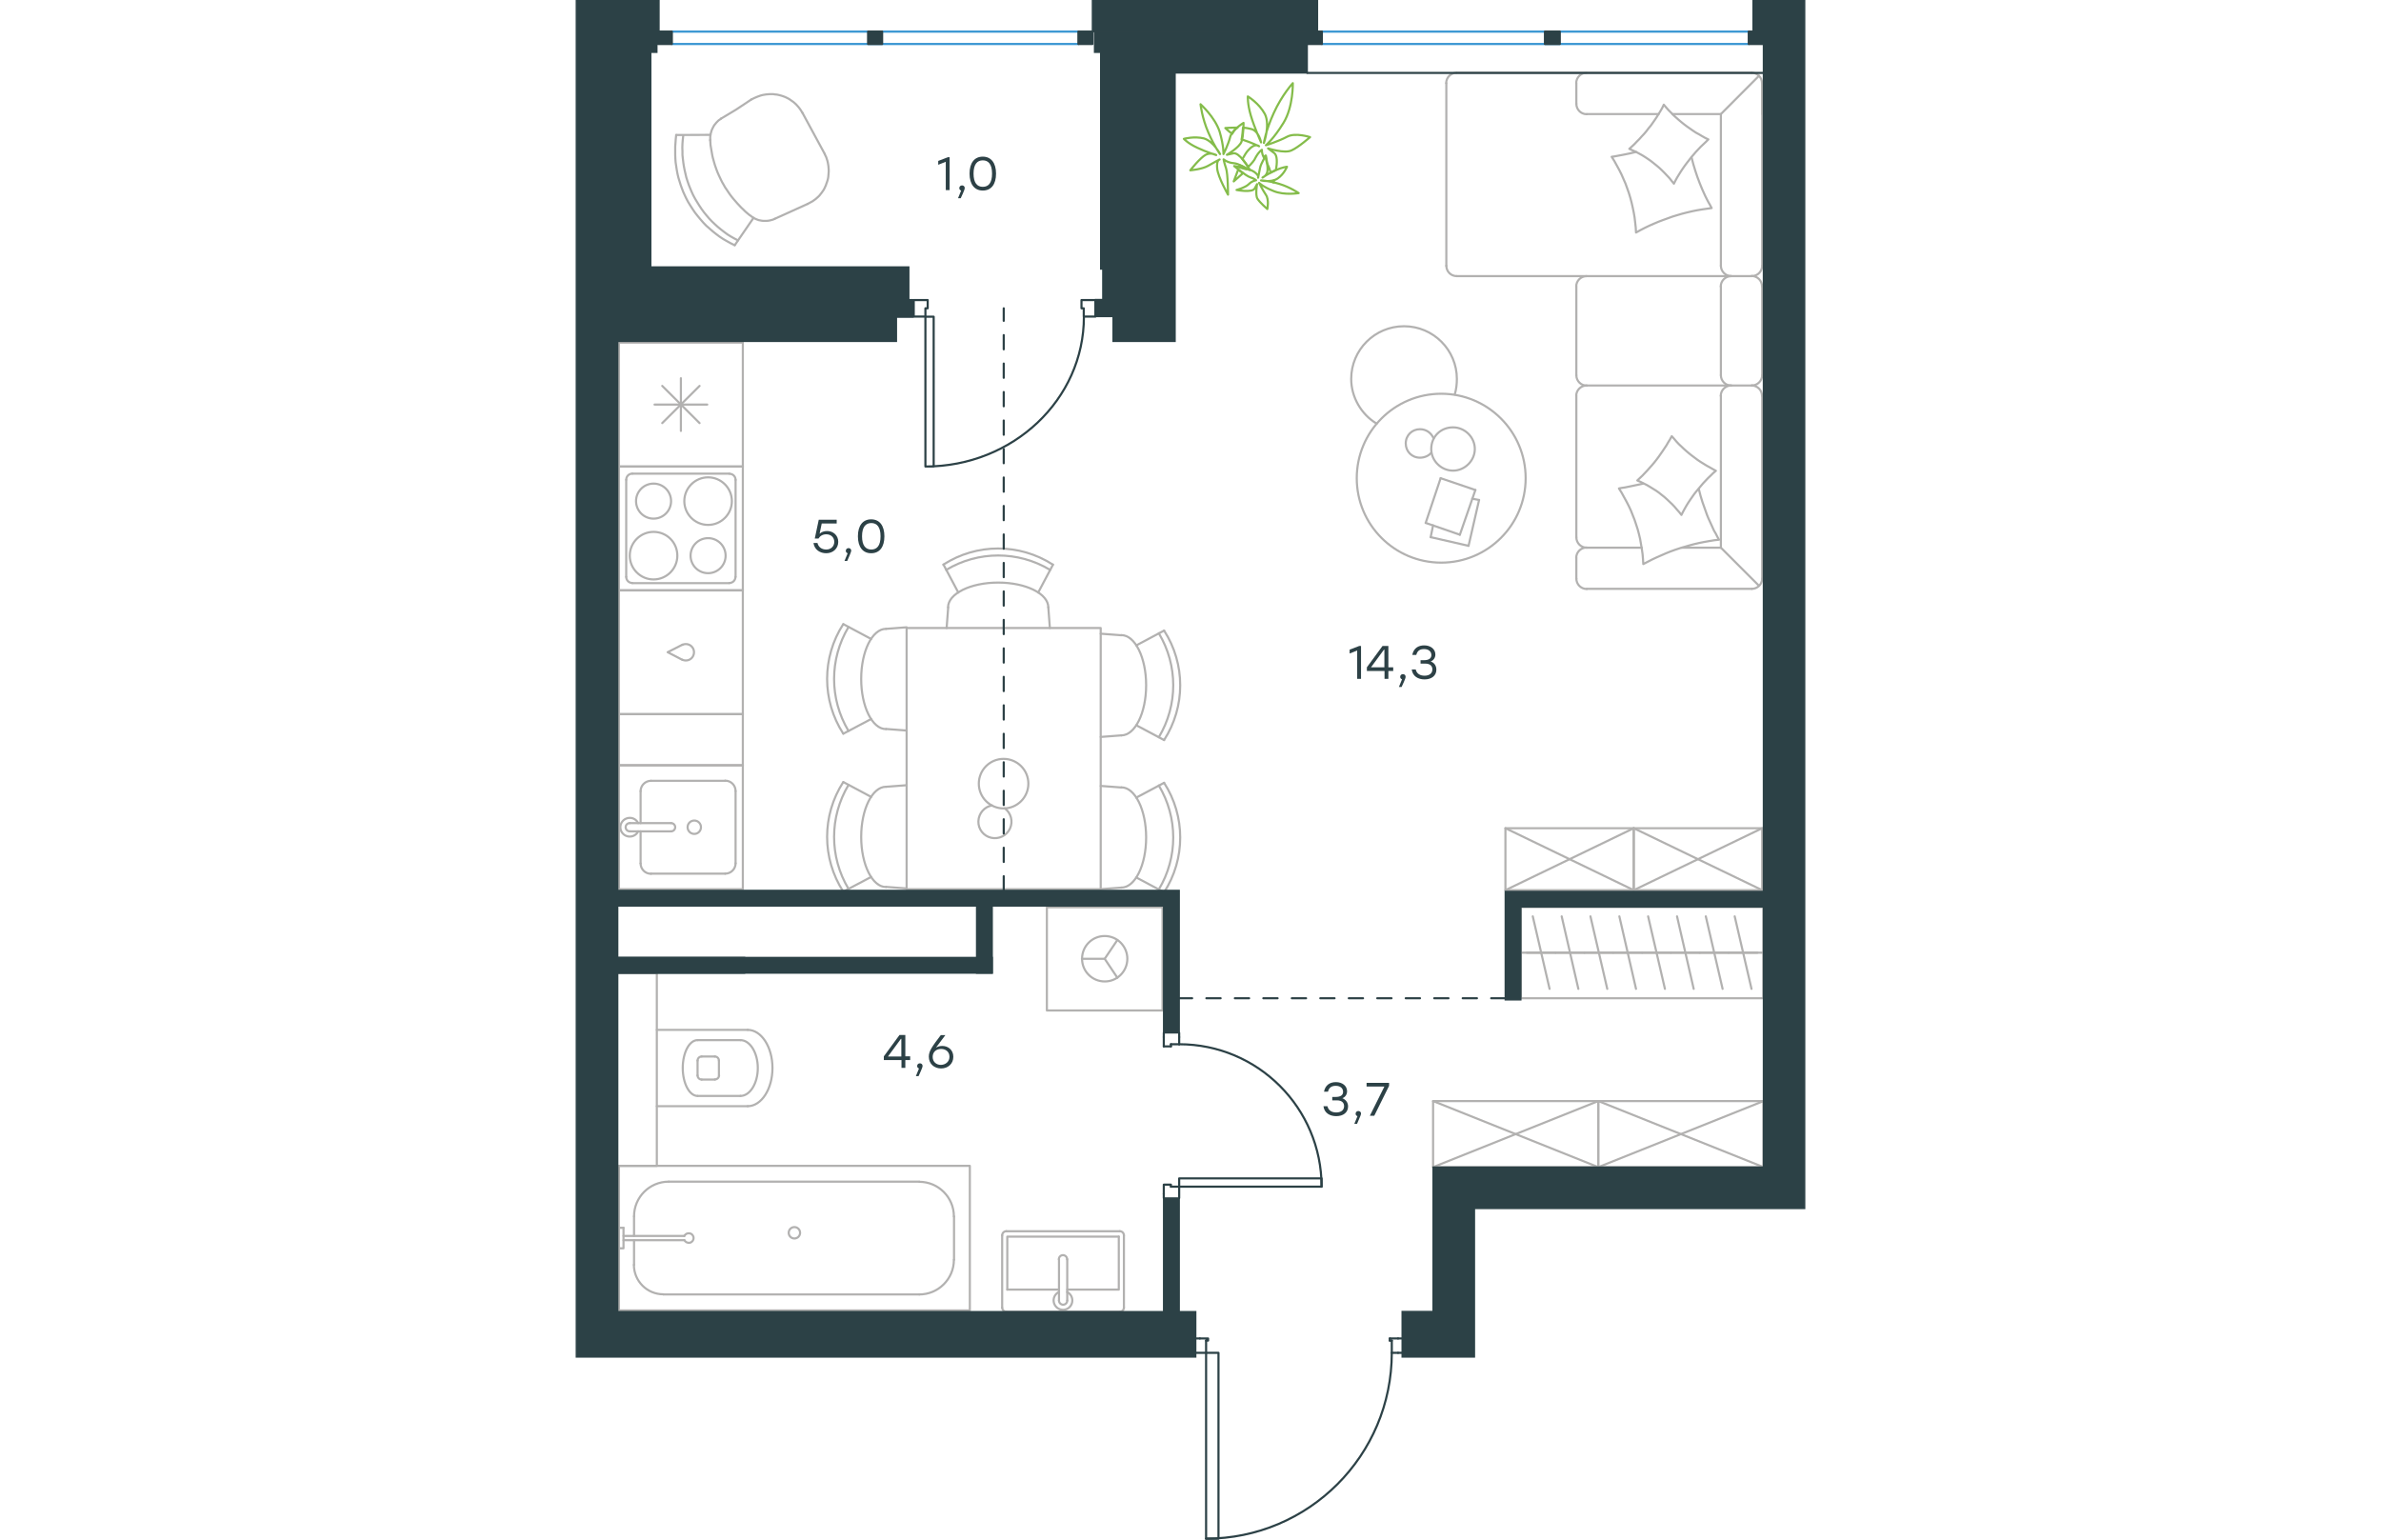 <?xml version="1.0" encoding="utf-8"?>
<!-- Generator: Adobe Illustrator 26.5.0, SVG Export Plug-In . SVG Version: 6.00 Build 0)  -->
<svg version="1.1" id="Слой_1" xmlns="http://www.w3.org/2000/svg" xmlns:xlink="http://www.w3.org/1999/xlink" x="0px" y="0px"
	 viewBox="0 0 863.5 1081.2" style="enable-background:new 0 0 863.5 1081.2;" xml:space="preserve" width="883" height="571">
<style type="text/css">
	.st0{fill:none;stroke:#B2B1B0;stroke-width:1.5;stroke-linecap:round;stroke-linejoin:round;stroke-miterlimit:10;}
	.st1{fill:none;stroke:#B2B1B0;stroke-width:1.5;stroke-linecap:round;stroke-linejoin:round;stroke-miterlimit:22.926;}
	.st2{fill:none;stroke:#2C4146;stroke-width:1.5;stroke-linecap:round;stroke-linejoin:round;stroke-miterlimit:10;}
	.st3{fill:none;stroke:#2C4146;stroke-width:1.5;stroke-linecap:round;stroke-linejoin:round;stroke-miterlimit:22.926;}
	.st4{fill:none;stroke:#3996D2;stroke-width:1.5;stroke-linecap:round;stroke-linejoin:round;stroke-miterlimit:22.926;}
	.st5{fill:#2C4146;}
	.st6{fill:#2C4146;stroke:#2C4146;stroke-miterlimit:10;}
	
		.st7{fill:none;stroke:#2D4146;stroke-width:1.5;stroke-linecap:round;stroke-linejoin:round;stroke-miterlimit:22.926;stroke-dasharray:10,10,0,0;}
	.st8{fill:none;stroke:#84BC4A;stroke-width:1.5;stroke-linecap:round;stroke-linejoin:round;stroke-miterlimit:22.926;}
	.st9{fill:#2D4146;}
</style>
<g>
	<line class="st0" x1="45.6" y1="555.6" x2="45.6" y2="578"/>
	<path class="st0" d="M83.3,576.2c-2.6,0-4.7,2.1-4.7,4.7c0,2.6,2.1,4.7,4.7,4.7c2.6,0,4.7-2.1,4.7-4.7
		C88,578.3,85.9,576.2,83.3,576.2z"/>
	<path class="st0" d="M67,583.8c1.6,0,2.9-1.3,2.9-2.9c0-1.6-1.3-2.9-2.9-2.9"/>
	<line class="st0" x1="38" y1="578" x2="67" y2="578"/>
	<path class="st0" d="M38,578c-1.6,0-2.9,1.3-2.9,2.9c0,1.6,1.3,2.9,2.9,2.9"/>
	<line class="st0" x1="38" y1="583.8" x2="67" y2="583.8"/>
	<path class="st0" d="M43.9,578c-1.4-2.8-4.4-4.2-7.4-3.5c-3,0.7-5.1,3.4-5.1,6.4c0,3.1,2.1,5.7,5.1,6.4c3,0.7,6.1-0.8,7.4-3.5"/>
	<path class="st0" d="M52.9,548.3c-4,0-7.3,3.3-7.3,7.3"/>
	<path class="st0" d="M45.6,606.3c0,4,3.2,7.3,7.3,7.3"/>
	<path class="st0" d="M112.3,555.5c0-4-3.2-7.3-7.3-7.3"/>
	<path class="st0" d="M105,613.5c4,0,7.3-3.2,7.3-7.3"/>
	<line class="st0" x1="52.9" y1="548.3" x2="105" y2="548.3"/>
	<line class="st0" x1="112.3" y1="555.6" x2="112.3" y2="606.3"/>
	<line class="st0" x1="105" y1="613.5" x2="52.9" y2="613.5"/>
	<line class="st0" x1="45.6" y1="606.3" x2="45.6" y2="583.8"/>
	<rect x="30.4" y="537.4" class="st0" width="87" height="87"/>
	<polyline class="st0" points="139.7,153.7 138.6,154.2 137.5,154.5 136.4,154.8 135.2,155 134.1,155.1 133,155.1 131.9,155.1 
		130.8,155 129.7,154.8 128.6,154.6 127.5,154.2 126.5,153.8 125.5,153.3 124.5,152.7 123.6,152.1 122.7,151.4 	"/>
	<polyline class="st0" points="94.5,98.7 94.5,97.5 94.5,96.3 94.6,95.2 94.8,94 95.1,92.9 95.4,91.8 95.8,90.8 96.3,89.8 
		96.8,88.8 97.4,87.8 98.1,87 98.8,86.1 99.5,85.4 100.3,84.6 101.3,83.9 102.1,83.3 	"/>
	<polyline class="st0" points="123.3,69.9 125.5,68.8 126.7,68.3 127.9,67.8 129,67.4 130.2,67 131.4,66.7 132.6,66.5 133.8,66.3 
		135.1,66.2 136.3,66.1 137.5,66.1 138.7,66.1 139.9,66.3 141.1,66.4 142.2,66.6 143.4,66.9 144.5,67.2 145.7,67.6 146.8,68 
		147.9,68.5 148.9,69 150,69.6 151,70.3 152,71 153,71.7 153.9,72.5 154.8,73.3 155.6,74.2 156.4,75.1 157.2,76.1 157.9,77.1 
		158.6,78.2 159.3,79.3 	"/>
	<polyline class="st0" points="111.7,172.2 109,170.9 106.3,169.4 103.7,167.9 101.1,166.2 98.7,164.4 96.3,162.5 94,160.5 
		91.7,158.5 89.6,156.3 87.6,154 85.7,151.7 83.8,149.3 82.1,146.8 80.5,144.3 78.9,141.7 77.5,139 76.7,137.3 75.6,134.9 
		74.6,132.3 73.7,129.8 72.9,127.2 72.1,124.6 71.5,122 71,119.3 70.6,116.7 70.2,114 70,111.2 69.9,108.5 69.9,105.8 69.9,103 
		70.1,100.3 70.3,97.5 70.6,94.8 	"/>
	<polyline class="st0" points="122.2,151.1 120.6,149.8 119.1,148.5 117.7,147.1 116.2,145.7 114.8,144.2 113.4,142.7 112.1,141.2 
		110.8,139.7 109.5,138.1 108.3,136.5 107.2,134.9 106,133.1 104.9,131.5 103.9,129.7 102.9,128 102,126.2 101.2,124.5 100.4,122.8 
		99.7,121.2 99,119.4 98.4,117.7 97.8,116 97.3,114.3 96.8,112.5 96.3,110.7 95.9,108.9 95.6,107.1 95.3,105.4 95,103.6 94.7,101.8 
		94.6,100 94.5,98.2 	"/>
	<polyline class="st0" points="114,168.8 111.5,167.5 109,166.1 106.6,164.6 104.3,162.9 102.1,161.2 99.9,159.4 97.8,157.5 
		95.8,155.6 93.8,153.5 92,151.4 90.2,149.2 88.5,146.9 86.9,144.5 85.4,142.1 83.9,139.6 82.5,137 81.4,134.6 80.4,132.2 
		79.4,129.7 78.5,127.1 77.7,124.6 77.1,122 76.5,119.4 76,116.8 75.6,114.2 75.3,111.6 75,108.9 75,106.3 74.9,103.6 75,100.9 
		75.2,98.3 75.5,95.6 	"/>
	<polyline class="st0" points="174.9,108.1 175.4,109.3 176,110.5 176.4,111.8 176.8,113 177.1,114.3 177.3,115.5 177.5,116.7 
		177.6,118 177.7,119.2 177.7,120.5 177.6,121.8 177.5,123 177.4,124.2 177.2,125.4 176.9,126.6 176.5,127.8 176.1,128.9 
		175.7,130.1 175.2,131.2 174.7,132.3 174.1,133.4 173.4,134.4 172.7,135.4 171.9,136.4 171.2,137.3 170.3,138.2 169.4,139 
		168.5,139.8 167.5,140.5 166.4,141.3 165.3,141.9 164.2,142.5 162.9,143.2 	"/>
	<line class="st0" x1="70.6" y1="94.8" x2="94.7" y2="94.7"/>
	<line class="st0" x1="111.7" y1="172.2" x2="124.9" y2="153"/>
	<line class="st0" x1="162.9" y1="143.2" x2="139.7" y2="153.7"/>
	<polyline class="st0" points="123.3,69.9 112.6,77 102.1,83.3 	"/>
	<line class="st0" x1="174.9" y1="108.1" x2="159.3" y2="79.3"/>
	<line class="st0" x1="60.8" y1="297.1" x2="87" y2="271"/>
	<line class="st0" x1="87" y1="297.1" x2="60.8" y2="271"/>
	<line class="st0" x1="55.4" y1="284.1" x2="92.4" y2="284.1"/>
	<line class="st0" x1="73.9" y1="302.6" x2="73.9" y2="265.6"/>
	<rect x="30.4" y="240.6" class="st0" width="87" height="87"/>
	<path class="st0" d="M75,463.3c2.4,1.1,5.3,0.4,6.9-1.7c1.6-2.1,1.6-5.1,0-7.1c-1.6-2.1-4.5-2.8-6.9-1.7"/>
	<polyline class="st0" points="75,463.4 64.6,458 75,452.7 	"/>
	<rect x="30.4" y="414.5" class="st0" width="87" height="87"/>
	<path class="st0" d="M54.7,373.5c-9.2,0-16.7,7.5-16.7,16.7c0,9.2,7.5,16.7,16.7,16.7c9.2,0,16.7-7.5,16.7-16.7
		C71.4,380.9,64,373.5,54.7,373.5z"/>
	<path class="st0" d="M54.7,339.6c-6.8,0-12.3,5.5-12.3,12.3c0,6.8,5.5,12.3,12.3,12.3c6.8,0,12.3-5.5,12.3-12.3
		C67,345.1,61.5,339.6,54.7,339.6z"/>
	<path class="st0" d="M93,335.2c-9.2,0-16.7,7.5-16.7,16.7c0,9.2,7.5,16.7,16.7,16.7c9.2,0,16.7-7.5,16.7-16.7
		C109.7,342.7,102.2,335.2,93,335.2z"/>
	<path class="st0" d="M93,377.9c-6.8,0-12.3,5.5-12.3,12.3c0,6.8,5.5,12.3,12.3,12.3c6.8,0,12.3-5.5,12.3-12.3
		C105.3,383.4,99.8,377.9,93,377.9z"/>
	<path class="st0" d="M39.8,332.6c-2.4,0-4.3,1.9-4.3,4.3"/>
	<path class="st0" d="M35.5,405.1c0,2.4,1.9,4.3,4.3,4.3"/>
	<path class="st0" d="M112.3,337c0-2.4-1.9-4.3-4.3-4.3"/>
	<path class="st0" d="M107.9,409.4c2.4,0,4.3-1.9,4.3-4.3"/>
	<line class="st0" x1="35.5" y1="337" x2="35.5" y2="405.1"/>
	<line class="st0" x1="107.9" y1="332.6" x2="39.8" y2="332.6"/>
	<line class="st0" x1="112.3" y1="405.1" x2="112.3" y2="337"/>
	<line class="st0" x1="39.8" y1="409.5" x2="107.9" y2="409.5"/>
	<rect x="30.4" y="327.6" class="st0" width="87" height="87"/>
	<rect x="30.4" y="501.5" class="st0" width="87" height="35.9"/>
	<line class="st0" x1="804.2" y1="80.1" x2="770.2" y2="80.1"/>
	<line class="st0" x1="748.6" y1="384.6" x2="710" y2="384.6"/>
	<polygon class="st0" points="739.9,104.5 742.2,105.6 744.5,106.6 746.7,107.8 748.9,109 751,110.3 753.1,111.7 755.1,113.1 
		757.1,114.7 759.1,116.3 761,117.9 762.8,119.6 764.6,121.4 766.3,123.2 768,125 769.6,127 771.2,129 772.3,126.8 773.5,124.6 
		774.8,122.5 776.1,120.4 777.5,118.3 778.9,116.3 780.4,114.3 781.9,112.4 783.4,110.4 785,108.6 786.6,106.7 788.3,104.9 
		790,103.1 791.8,101.4 793.6,99.7 795.4,97.9 793.1,96.8 791,95.6 788.8,94.3 786.6,93.1 784.5,91.7 782.5,90.3 780.5,88.9 
		778.5,87.4 776.5,85.8 774.6,84.2 772.7,82.5 770.9,80.9 769.2,79.1 767.4,77.3 765.7,75.4 764.1,73.5 763,75.8 761.8,77.9 
		760.5,80 759.2,82.1 757.8,84.2 756.4,86.2 755,88.2 753.4,90.1 751.9,92.1 750.3,94 748.6,95.8 747,97.6 745.2,99.4 743.5,101.2 
		741.7,102.9 	"/>
	<polyline class="st0" points="744.6,106.7 740.4,107.7 736,108.6 731.7,109.4 729.6,109.8 727.5,110.1 729.4,113.1 731.1,116.2 
		732.8,119.3 734.4,122.5 735.8,125.7 737.2,128.9 738.4,132.2 739.6,135.6 740.6,138.9 741.5,142.3 742.3,145.8 743,149.2 
		743.6,152.7 744,156.2 744.4,159.7 744.6,163.3 747.7,161.6 750.8,160 753.9,158.5 757.1,157.1 760.4,155.7 763.6,154.5 
		766.9,153.3 770.2,152.1 773.5,151.1 776.9,150.1 780.4,149.2 783.8,148.4 787.2,147.7 790.7,147.1 794.2,146.6 797.7,146.1 
		796.6,144 795.4,141.9 794.3,139.8 793.2,137.6 792.2,135.4 791.2,133.2 790.3,131 789.4,128.8 787.7,124.3 786.2,119.8 
		784.8,115.2 783.6,110.5 	"/>
	<polyline class="st0" points="749.7,339.6 745.5,340.5 741.2,341.4 736.8,342.3 734.7,342.6 732.6,343 734.5,346 736.2,349.1 
		737.9,352.2 739.5,355.3 741,358.5 742.3,361.8 743.6,365.1 744.7,368.4 745.8,371.8 746.7,375.2 747.5,378.6 748.1,382.1 
		748.7,385.6 749.2,389.1 749.5,392.6 749.7,396.1 752.8,394.5 755.9,392.9 759.1,391.4 762.3,390 765.5,388.6 768.7,387.3 
		772,386.1 775.3,385 778.7,384 782.1,383 785.5,382.1 788.9,381.3 792.4,380.6 795.8,380 799.4,379.4 802.9,379 801.7,376.9 
		800.6,374.7 799.4,372.7 798.4,370.5 797.4,368.3 796.4,366.1 795.4,363.9 794.5,361.7 792.9,357.2 791.3,352.7 789.9,348.1 
		788.7,343.4 	"/>
	<polygon class="st0" points="745.5,337.4 747.8,338.4 750,339.5 752.2,340.6 754.4,341.9 756.5,343.2 758.6,344.5 760.6,345.9 
		762.6,347.5 764.5,349 766.3,350.6 768.2,352.4 770,354.1 771.7,355.9 773.3,357.8 775,359.7 776.5,361.6 777.6,359.4 778.8,357.2 
		780,355.1 781.3,353 782.7,350.9 784.1,348.9 785.5,346.9 787,345 788.6,343.1 790.2,341.2 791.8,339.3 793.5,337.5 795.2,335.7 
		797,334 798.8,332.2 800.7,330.6 798.5,329.4 796.4,328.2 794.2,327 792.1,325.7 790,324.4 787.9,323 785.9,321.5 783.9,320 
		782,318.5 780.1,316.9 778.3,315.3 776.5,313.6 774.7,311.9 773,310.1 771.4,308.2 769.7,306.3 768.5,308.5 767.2,310.6 766,312.7 
		764.6,314.8 763.2,316.9 761.8,318.9 760.4,320.9 758.9,322.9 757.4,324.8 755.8,326.7 754.1,328.6 752.5,330.4 750.8,332.2 
		749.1,334 747.3,335.7 	"/>
	<line class="st0" x1="804.2" y1="384.6" x2="830.8" y2="411.2"/>
	<polyline class="st0" points="804.2,186.7 804.2,80.1 831,53.2 	"/>
	<line class="st0" x1="804.2" y1="263.5" x2="804.2" y2="201.2"/>
	<line class="st0" x1="804.2" y1="384.6" x2="804.2" y2="278"/>
	<path class="st0" d="M804.2,186.6c0,4,3.3,7.3,7.3,7.3"/>
	<path class="st0" d="M811.4,193.9c-4,0-7.3,3.3-7.3,7.3"/>
	<path class="st0" d="M804.2,263.5c0,4,3.3,7.3,7.3,7.3"/>
	<path class="st0" d="M811.4,270.7c-4,0-7.3,3.3-7.3,7.3"/>
	<line class="st0" x1="611.4" y1="186.7" x2="611.4" y2="58.4"/>
	<line class="st0" x1="825.9" y1="193.9" x2="618.6" y2="193.9"/>
	<line class="st0" x1="710" y1="270.7" x2="825.9" y2="270.7"/>
	<line class="st0" x1="833.2" y1="186.7" x2="833.2" y2="58.4"/>
	<line class="st0" x1="833.2" y1="263.5" x2="833.2" y2="201.2"/>
	<line class="st0" x1="702.7" y1="263.5" x2="702.7" y2="201.2"/>
	<line class="st0" x1="702.7" y1="377.3" x2="702.7" y2="278"/>
	<path class="st0" d="M825.9,193.9c4,0,7.3-3.3,7.3-7.3"/>
	<path class="st0" d="M833.1,201.1c0-4-3.3-7.3-7.3-7.3"/>
	<path class="st0" d="M825.9,270.7c4,0,7.3-3.3,7.3-7.3"/>
	<path class="st0" d="M833.1,278c0-4-3.3-7.3-7.3-7.3"/>
	<path class="st0" d="M709.9,193.9c-4,0-7.3,3.3-7.3,7.3"/>
	<path class="st0" d="M618.6,51.1c-4,0-7.3,3.3-7.3,7.3"/>
	<path class="st0" d="M611.4,186.6c0,4,3.2,7.3,7.3,7.3"/>
	<path class="st0" d="M702.7,263.5c0,4,3.2,7.3,7.3,7.3"/>
	<path class="st0" d="M709.9,270.7c-4,0-7.3,3.3-7.3,7.3"/>
	<path class="st0" d="M702.7,377.3c0,4,3.2,7.3,7.3,7.3"/>
	<path class="st0" d="M833.1,58.4c0-4-3.3-7.3-7.3-7.3"/>
	<path class="st0" d="M709.9,51.1c-4,0-7.3,3.3-7.3,7.3"/>
	<path class="st0" d="M702.7,72.9c0,4,3.2,7.3,7.3,7.3"/>
	<path class="st0" d="M825.9,413.5c4,0,7.3-3.2,7.3-7.3"/>
	<path class="st0" d="M702.7,406.3c0,4,3.2,7.3,7.3,7.3"/>
	<path class="st0" d="M709.9,384.5c-4,0-7.3,3.2-7.3,7.3"/>
	<line class="st0" x1="618.6" y1="51.1" x2="825.9" y2="51.1"/>
	<line class="st0" x1="833.2" y1="58.4" x2="833.2" y2="80.1"/>
	<line class="st0" x1="760.5" y1="80.1" x2="710" y2="80.1"/>
	<line class="st0" x1="702.7" y1="72.9" x2="702.7" y2="58.4"/>
	<line class="st0" x1="710" y1="413.5" x2="825.9" y2="413.5"/>
	<line class="st0" x1="833.2" y1="406.3" x2="833.2" y2="278"/>
	<line class="st0" x1="804.2" y1="384.6" x2="776.7" y2="384.6"/>
	<line class="st0" x1="702.7" y1="391.8" x2="702.7" y2="406.3"/>
	<path class="st0" d="M191.6,551.2c-13.5,22.5-13.5,50.5,0,73"/>
	<path class="st0" d="M187.9,549.2c-15.1,23.4-15.1,53.5,0,76.9"/>
	<line class="st0" x1="207.5" y1="615.8" x2="188" y2="626.1"/>
	<line class="st0" x1="207.5" y1="559.6" x2="188" y2="549.2"/>
	<line class="st0" x1="218" y1="552.5" x2="232.4" y2="551.4"/>
	<line class="st0" x1="218" y1="622.8" x2="232.4" y2="623.9"/>
	<path class="st0" d="M217.9,552.5c-9.6,0-17.4,15.8-17.4,35.2c0,19.4,7.8,35.2,17.4,35.2"/>
	<path class="st0" d="M409.5,624.6c13.5-22.5,13.5-50.5,0-73"/>
	<path class="st0" d="M413.2,626.6c15.1-23.4,15.1-53.5,0-76.9"/>
	<line class="st0" x1="393.7" y1="616.2" x2="413.2" y2="626.6"/>
	<line class="st0" x1="393.7" y1="560.1" x2="413.2" y2="549.7"/>
	<line class="st0" x1="383.2" y1="553" x2="368.7" y2="551.9"/>
	<line class="st0" x1="383.2" y1="623.3" x2="368.7" y2="624.4"/>
	<path class="st0" d="M383.2,623.3c9.6,0,17.4-15.8,17.4-35.2s-7.8-35.2-17.4-35.2"/>
	<path class="st0" d="M409.5,517.7c13.5-22.5,13.5-50.5,0-73"/>
	<path class="st0" d="M413.2,519.7c15.1-23.4,15.1-53.5,0-76.9"/>
	<line class="st0" x1="393.7" y1="453.2" x2="413.2" y2="442.8"/>
	<line class="st0" x1="393.7" y1="509.3" x2="413.2" y2="519.7"/>
	<line class="st0" x1="383.2" y1="516.4" x2="368.7" y2="517.5"/>
	<line class="st0" x1="383.2" y1="446.1" x2="368.7" y2="445"/>
	<path class="st0" d="M383.2,516.4c9.6,0,17.4-15.8,17.4-35.2c0-19.4-7.8-35.2-17.4-35.2"/>
	<path class="st0" d="M333.2,400.2c-22.5-13.5-50.5-13.5-73,0"/>
	<path class="st0" d="M335.1,396.5c-23.4-15.1-53.5-15.1-76.9,0"/>
	<line class="st0" x1="268.7" y1="416.1" x2="258.3" y2="396.5"/>
	<line class="st0" x1="324.8" y1="416.1" x2="335.2" y2="396.5"/>
	<line class="st0" x1="331.9" y1="426.5" x2="333" y2="441"/>
	<line class="st0" x1="261.6" y1="426.5" x2="260.5" y2="441"/>
	<path class="st0" d="M331.9,426.5c0-9.6-15.8-17.4-35.2-17.4c-19.4,0-35.2,7.8-35.2,17.4"/>
	<path class="st0" d="M191.6,440.3c-13.5,22.5-13.5,50.5,0,73"/>
	<path class="st0" d="M187.9,438.3c-15.1,23.4-15.1,53.5,0,76.9"/>
	<line class="st0" x1="207.5" y1="504.9" x2="188" y2="515.2"/>
	<line class="st0" x1="207.5" y1="448.7" x2="188" y2="438.3"/>
	<line class="st0" x1="218" y1="441.6" x2="232.4" y2="440.5"/>
	<line class="st0" x1="218" y1="511.9" x2="232.4" y2="513"/>
	<path class="st0" d="M217.9,441.6c-9.6,0-17.4,15.7-17.4,35.2c0,19.4,7.8,35.2,17.4,35.2"/>
	<path class="st0" d="M292.4,565.6c-5.4,0.9-9.4,5.6-9.6,11.1c-0.2,5.5,3.6,10.4,9,11.6c5.4,1.2,10.9-1.5,13.2-6.5
		c2.3-5,0.7-10.9-3.7-14.2"/>
	<path class="st0" d="M300.5,567.7c9.6,0,17.4-7.8,17.4-17.4c0-9.6-7.8-17.4-17.4-17.4c-9.6,0-17.4,7.8-17.4,17.4
		C283.1,559.9,290.9,567.7,300.5,567.7z"/>
	<rect x="232.4" y="441" class="st0" width="136.3" height="183.4"/>
	<line class="st0" x1="41" y1="888.2" x2="41" y2="870.9"/>
	<path class="st0" d="M76.3,870.8c0.7,1.4,2.3,2.2,3.8,1.9c1.6-0.3,2.7-1.7,2.7-3.3c0-1.6-1.1-3-2.7-3.3c-1.6-0.3-3.1,0.4-3.8,1.9"
		/>
	<line class="st0" x1="33.6" y1="870.9" x2="76.3" y2="870.9"/>
	<line class="st0" x1="33.6" y1="867.9" x2="76.3" y2="867.9"/>
	<line class="st0" x1="33.6" y1="862.2" x2="30.4" y2="862.2"/>
	<polyline class="st0" points="33.6,862.2 33.6,876.6 30.4,876.6 	"/>
	<path class="st0" d="M149.6,865.7c0,2.2,1.8,4,4,4c2.2,0,4-1.8,4-4s-1.8-4-4-4C151.4,861.7,149.6,863.5,149.6,865.7z"/>
	<path class="st0" d="M40.9,888.2c0,11.5,9.3,20.7,20.7,20.7"/>
	<path class="st0" d="M65.3,829.8c-13.4,0-24.3,10.9-24.3,24.3"/>
	<path class="st0" d="M241.3,909c13.4,0,24.3-10.9,24.3-24.3"/>
	<path class="st0" d="M265.6,854.2c0-13.4-10.9-24.3-24.3-24.3"/>
	<line class="st0" x1="41" y1="854.2" x2="41" y2="867.9"/>
	<line class="st0" x1="61.7" y1="909" x2="241.3" y2="909"/>
	<line class="st0" x1="265.7" y1="884.6" x2="265.7" y2="854.2"/>
	<line class="st0" x1="241.3" y1="829.8" x2="65.3" y2="829.8"/>
	<rect x="30.4" y="818.7" class="st0" width="246.4" height="101.5"/>
	<line class="st0" x1="339.4" y1="905.6" x2="303.1" y2="905.6"/>
	<polyline class="st0" points="345.2,905.6 381.4,905.6 381.4,868.4 	"/>
	<polyline class="st0" points="381.4,868.4 303.1,868.4 303.1,905.6 	"/>
	<path class="st0" d="M302.4,864.6c-1.6,0-2.9,1.3-2.9,2.9"/>
	<path class="st0" d="M385,867.5c0-1.6-1.3-2.9-2.9-2.9"/>
	<path class="st0" d="M299.5,918.2c0,1.6,1.3,2.9,2.9,2.9"/>
	<path class="st0" d="M382.1,921.1c1.6,0,2.9-1.3,2.9-2.9"/>
	<path class="st0" d="M345.1,884.3c0-1.6-1.3-2.9-2.9-2.9c-1.6,0-2.9,1.3-2.9,2.9"/>
	<line class="st0" x1="339.4" y1="913.3" x2="339.4" y2="884.3"/>
	<path class="st0" d="M339.4,913.3c0,1.6,1.3,2.9,2.9,2.9c1.6,0,2.9-1.3,2.9-2.9"/>
	<line class="st0" x1="345.2" y1="913.3" x2="345.2" y2="884.3"/>
	<path class="st0" d="M339.3,907.3c-2.8,1.4-4.2,4.4-3.5,7.4c0.7,3,3.4,5.1,6.4,5.1c3.1,0,5.7-2.1,6.4-5.1c0.7-3-0.8-6.1-3.5-7.4"/>
	<line class="st0" x1="299.5" y1="918.2" x2="299.5" y2="867.5"/>
	<line class="st0" x1="302.4" y1="864.6" x2="382.1" y2="864.6"/>
	<line class="st0" x1="385" y1="867.5" x2="385" y2="918.2"/>
	<line class="st0" x1="382.1" y1="921.1" x2="302.4" y2="921.1"/>
	<polyline class="st0" points="380.4,686.6 371.5,673.3 380.4,660.1 	"/>
	<line class="st0" x1="371.5" y1="673.3" x2="355.5" y2="673.3"/>
	<path class="st0" d="M387.4,673.3c0-8.8-7.1-16-15.9-16c-8.8,0-15.9,7.1-15.9,16c0,8.8,7.1,15.9,15.9,15.9
		C380.2,689.3,387.4,682.1,387.4,673.3z"/>
	<rect x="330.9" y="637.1" class="st0" width="81.2" height="72.5"/>
	<path class="st0" d="M97.8,758c1.6,0,2.9-1.3,2.9-2.9"/>
	<path class="st0" d="M100.6,744.8c0-1.6-1.3-2.9-2.9-2.9"/>
	<path class="st0" d="M85.6,755.2c0,1.6,1.3,2.9,2.9,2.9"/>
	<path class="st0" d="M88.5,741.9c-1.6,0-2.9,1.3-2.9,2.9"/>
	<line class="st0" x1="88.5" y1="758.1" x2="97.8" y2="758.1"/>
	<line class="st0" x1="100.6" y1="755.2" x2="100.6" y2="744.8"/>
	<line class="st0" x1="97.8" y1="741.9" x2="88.5" y2="741.9"/>
	<line class="st0" x1="85.6" y1="744.8" x2="85.6" y2="755.2"/>
	<path class="st0" d="M85.6,730.4c-5.8,0-10.4,8.8-10.4,19.6c0,10.8,4.7,19.6,10.4,19.6"/>
	<line class="st0" x1="115.8" y1="769.6" x2="85.6" y2="769.6"/>
	<path class="st0" d="M115.7,769.6c6.7,0,12.2-8.8,12.2-19.6c0-10.8-5.5-19.6-12.2-19.6"/>
	<line class="st0" x1="115.8" y1="730.4" x2="85.6" y2="730.4"/>
	<path class="st0" d="M120.8,776.8c9.6,0,17.4-12,17.4-26.8c0-14.8-7.8-26.8-17.4-26.8"/>
	<line class="st0" x1="120.8" y1="776.8" x2="57" y2="776.8"/>
	<line class="st0" x1="120.8" y1="723.2" x2="57" y2="723.2"/>
	<polyline class="st0" points="29.5,818.7 57,818.7 57,683.3 29.5,683.3 	"/>
	<line class="st0" x1="743" y1="581.6" x2="833.2" y2="625.1"/>
	<polyline class="st0" points="833.2,625.1 833.2,581.6 743,625.1 	"/>
	<polyline class="st0" points="833.2,581.6 743,581.6 743,625.1 833.2,625.1 	"/>
	<line class="st0" x1="829.9" y1="669" x2="809.6" y2="669"/>
	<line class="st0" x1="813.9" y1="643.5" x2="825.7" y2="694.4"/>
	<line class="st0" x1="809.6" y1="669" x2="789.4" y2="669"/>
	<line class="st0" x1="793.6" y1="643.5" x2="805.4" y2="694.4"/>
	<line class="st0" x1="834.1" y1="669" x2="663.7" y2="669"/>
	<line class="st0" x1="789.4" y1="669" x2="769.1" y2="669"/>
	<line class="st0" x1="773.4" y1="643.5" x2="785.1" y2="694.4"/>
	<line class="st0" x1="769.1" y1="669" x2="748.9" y2="669"/>
	<line class="st0" x1="753.1" y1="643.5" x2="764.9" y2="694.4"/>
	<line class="st0" x1="748.9" y1="669" x2="728.6" y2="669"/>
	<line class="st0" x1="732.9" y1="643.5" x2="744.6" y2="694.4"/>
	<line class="st0" x1="728.6" y1="669" x2="708.4" y2="669"/>
	<line class="st0" x1="712.6" y1="643.5" x2="724.4" y2="694.4"/>
	<line class="st0" x1="708.4" y1="669" x2="688.1" y2="669"/>
	<line class="st0" x1="692.4" y1="643.5" x2="704.1" y2="694.4"/>
	<line class="st0" x1="688.1" y1="669" x2="667.9" y2="669"/>
	<line class="st0" x1="672.1" y1="643.5" x2="683.9" y2="694.4"/>
	<rect x="663.7" y="636.9" class="st0" width="170.3" height="64.1"/>
	<line class="st0" x1="718.1" y1="773.2" x2="834.1" y2="819.6"/>
	<polyline class="st0" points="834.1,819.6 834.1,773.2 718.1,819.6 	"/>
	<polyline class="st0" points="834.1,773.2 718.1,773.2 718.1,819.6 834.1,819.6 	"/>
	<line class="st0" x1="602.1" y1="773.2" x2="718.1" y2="819.6"/>
	<polyline class="st0" points="718.1,819.6 718.1,773.2 602.1,819.6 	"/>
	<polyline class="st0" points="718.1,773.2 602.1,773.2 602.1,819.6 718.1,819.6 	"/>
	<line class="st0" x1="652.9" y1="581.6" x2="743" y2="625.1"/>
	<polyline class="st0" points="743,625.1 743,581.6 652.9,625.1 	"/>
	<polyline class="st0" points="743,581.6 652.9,581.6 652.9,625.1 743,625.1 	"/>
	<g>
		<line class="st1" x1="627" y1="383.3" x2="600.4" y2="377.2"/>
		<line class="st1" x1="600.4" y1="377.2" x2="602.1" y2="368.9"/>
		<line class="st1" x1="629.6" y1="350.2" x2="634.4" y2="351.1"/>
		<line class="st1" x1="634.4" y1="351.1" x2="627" y2="383.3"/>
		<line class="st1" x1="620.9" y1="375.5" x2="596.9" y2="367.2"/>
		<line class="st1" x1="596.9" y1="367.2" x2="607.4" y2="335.8"/>
		<line class="st1" x1="607.4" y1="335.8" x2="631.8" y2="344.1"/>
		<line class="st1" x1="631.8" y1="344.1" x2="620.9" y2="375.5"/>
		<ellipse class="st1" cx="607.8" cy="335.8" rx="59.3" ry="59.3"/>
		<path class="st1" d="M600.8,315.3c0,8.3,7,15.2,15.3,15.2c8.3,0,15.3-7,15.3-15.2c0-8.3-7-15.2-15.3-15.2
			C607.4,300.1,600.8,306.6,600.8,315.3z"/>
		<path class="st1" d="M600.8,317.9c-1.7,2.2-4.8,3.5-7.9,3.5c-5.7,0-10-4.4-10-10c0-5.7,4.4-10,10-10c4.4,0,7.9,2.6,9.6,6.5"/>
		<path class="st1" d="M562.5,297.5c-10.9-6.5-17.9-18.7-17.9-31.4c0-20.5,16.6-37,37.1-37c20.5,0,37.1,16.6,37.1,37
			c0,3.6-0.4,7.3-1.5,10.9"/>
	</g>
</g>
<line class="st2" x1="577.5" y1="950" x2="580.4" y2="950"/>
<polyline class="st2" points="435.4,950 438.3,950 442.7,950 "/>
<line class="st2" x1="573.1" y1="950" x2="577.5" y2="950"/>
<path class="st2" d="M442.6,1080.5c72.1,0,130.5-58.4,130.5-130.5"/>
<line class="st2" x1="577.5" y1="939.9" x2="571.7" y2="939.9"/>
<line class="st2" x1="438.3" y1="939.9" x2="435.4" y2="939.9"/>
<line class="st2" x1="442.7" y1="950" x2="442.7" y2="941.4"/>
<polyline class="st2" points="438.3,939.9 444.1,939.9 444.1,941.4 442.7,941.4 "/>
<line class="st2" x1="573.1" y1="941.4" x2="571.7" y2="941.4"/>
<line class="st2" x1="580.4" y1="939.9" x2="577.5" y2="939.9"/>
<line class="st2" x1="573.1" y1="950" x2="573.1" y2="941.4"/>
<line class="st2" x1="571.7" y1="941.4" x2="571.7" y2="939.9"/>
<polygon class="st2" points="442.7,981.9 442.7,1080.5 451.4,1080.5 451.4,1048.7 451.4,950 442.7,950 "/>
<line class="st2" x1="423.8" y1="728.3" x2="423.8" y2="725.3"/>
<polyline class="st2" points="423.8,841.3 423.8,838.4 423.8,833.3 "/>
<line class="st2" x1="423.8" y1="733.3" x2="423.8" y2="728.3"/>
<path class="st2" d="M523.8,833.3c0-55.3-44.8-100-100-100"/>
<line class="st2" x1="413" y1="728.3" x2="413" y2="734.8"/>
<line class="st2" x1="413" y1="838.4" x2="413" y2="841.3"/>
<line class="st2" x1="423.8" y1="833.3" x2="418" y2="833.3"/>
<polyline class="st2" points="413,838.4 413,831.9 418,831.9 418,833.3 "/>
<line class="st2" x1="418" y1="733.3" x2="418" y2="734.8"/>
<line class="st2" x1="413" y1="725.3" x2="413" y2="728.3"/>
<line class="st2" x1="423.8" y1="733.3" x2="418" y2="733.3"/>
<line class="st2" x1="418" y1="734.8" x2="413" y2="734.8"/>
<polygon class="st2" points="455.7,833.3 523.8,833.3 523.8,827.5 492,827.5 423.8,827.5 423.8,833.3 "/>
<path class="st3" d="M237.4,210.7v11.6h8.2v-5.8h1.6v-5.8H237.4z M365,210.7h-9.8v5.8h1.6v5.8h8.2V210.7z M245.6,327.6
	c61.5,0,111.3-47.1,111.3-105.1 M245.6,327.6h5.8V222.4h-5.8V327.6z"/>
<rect x="225.2" y="210.7" class="st3" width="11.6" height="11.7"/>
<rect x="365" y="210.6" class="st3" width="12.4" height="11.4"/>
<line class="st4" x1="67.5" y1="22.2" x2="353.1" y2="22.2"/>
<line class="st4" x1="67.5" y1="30.9" x2="353.1" y2="30.9"/>
<rect x="57.7" y="22.2" class="st3" width="9.8" height="8.7"/>
<rect x="353.1" y="22.2" class="st3" width="9.8" height="8.7"/>
<rect x="205.4" y="22.2" class="st3" width="9.8" height="8.7"/>
<line class="st4" x1="524" y1="22.2" x2="823.8" y2="22.2"/>
<line class="st4" x1="524" y1="30.9" x2="823.8" y2="30.9"/>
<rect x="513.7" y="22.2" class="st3" width="10.3" height="8.7"/>
<rect x="823.8" y="22.2" class="st3" width="10.3" height="8.7"/>
<rect x="680.7" y="22.2" class="st3" width="10.3" height="8.7"/>
<line class="st3" x1="513.7" y1="51.2" x2="834.1" y2="51.2"/>
<g>
	<path class="st5" d="M234.9,744.4h-3.4v5.5h-2.7v-5.5h-12.4v-2.6l11-15h4.1v15h3.4V744.4z M228.7,741.9v-12.4h-0.3l-9.1,12.4
		L228.7,741.9z"/>
	<path class="st5" d="M240.8,755.7h-1.9l2.2-5.4c-0.8-0.2-1.3-0.9-1.3-1.7c0-1.1,0.8-1.9,1.9-1.9c0.8,0,1.9,0.4,1.9,1.9
		C243.6,749.1,243.5,749.8,240.8,755.7z"/>
	<path class="st5" d="M265.2,742.1c0,5-3.8,8.2-8.6,8.2c-4.7,0-8.6-3.1-8.6-8.3c0-4,2.4-7.2,8.4-15.1h3.2l-6.6,8.8
		c1.2-0.7,2.6-1.2,4.3-1.2C261.4,734.4,265.2,737.2,265.2,742.1z M262.5,742.1c0-3.5-2.6-5.5-5.9-5.5c-3.4,0-5.9,2.1-5.9,5.6
		c0,3.5,2.6,5.6,5.8,5.6C259.8,747.7,262.5,745.5,262.5,742.1z"/>
</g>
<g>
	<path class="st5" d="M184.4,380.5c0,4.7-3.7,8-8.4,8c-4.4,0-8.3-2.4-9-7.2h2.8c0.7,3,3.1,4.6,6.2,4.6c3.3,0,5.6-2.3,5.6-5.4
		c0-3.2-2.4-5.3-5.6-5.3c-2.6,0-4.4,1.2-5.5,3h-2.6l2.8-13.2h12.6v2.6h-10.5l-1.5,7.2c1.3-1.2,3-1.9,5.3-1.9
		C180.8,372.9,184.4,375.9,184.4,380.5z"/>
	<path class="st5" d="M190.7,393.9h-1.9l2.2-5.4c-0.8-0.2-1.3-0.9-1.3-1.7c0-1.1,0.8-1.9,1.9-1.9c0.8,0,1.9,0.4,1.9,1.9
		C193.4,387.3,193.3,388.1,190.7,393.9z"/>
	<path class="st5" d="M216.8,376.6c0,7.6-3.4,11.9-9.3,11.9c-5.8,0-9.3-4.3-9.3-11.9s3.5-11.9,9.3-11.9
		C213.4,364.7,216.8,369.1,216.8,376.6z M214.1,376.6c0-6.6-2.6-9.3-6.5-9.3s-6.5,2.7-6.5,9.3c0,6.6,2.6,9.3,6.5,9.3
		S214.1,383.3,214.1,376.6z"/>
</g>
<g>
	<path class="st5" d="M542.4,777c0,4.2-3.4,6.8-8.3,6.8c-4.5,0-8.4-2.2-9-7h2.8c0.7,3.1,3.2,4.4,6.2,4.4c3.4,0,5.5-1.7,5.5-4.4
		c0-2.3-1.4-4.1-5.1-4.1h-3.2v-2.4h2.4c3.5,0,5.2-1.3,5.2-3.6c0-2.6-2.1-4.2-5.1-4.2c-2.8,0-4.7,1-5.5,4.1h-2.8
		c0.9-4.7,4.2-6.7,8.4-6.7c4.4,0,7.8,2.6,7.8,6.4c0,2.2-1.2,4.1-3.3,4.9C540.8,772.2,542.4,774.2,542.4,777z"/>
	<path class="st5" d="M548.7,789.2h-1.9l2.2-5.4c-0.8-0.2-1.3-0.9-1.3-1.7c0-1.1,0.8-1.9,1.9-1.9c0.8,0,1.9,0.4,1.9,1.9
		C551.4,782.7,551.3,783.4,548.7,789.2z"/>
	<path class="st5" d="M571.2,760.4v2.1l-10.4,21h-3.1l10.2-20.5h-12.5v-2.6H571.2z"/>
</g>
<polygon class="st6" points="520.9,7.7 520.9,0.5 362.9,0.5 362.9,7.7 362.9,22.2 520.9,22.1 "/>
<polygon class="st6" points="391.9,239.7 420.9,239.7 420.9,51.2 513.7,51.2 513.7,22.2 420.9,22.2 391.9,22.2 370.2,22.2 
	364.4,22.2 364.4,23.7 364.4,35.3 364.4,36.7 368.7,36.7 368.7,188.9 370.2,188.9 370.2,210.6 365,210.6 365,222 377.4,222 
	377.4,239.7 "/>
<rect x="353.1" y="22.2" class="st6" width="9.8" height="8.7"/>
<rect x="205.4" y="22.2" class="st6" width="9.8" height="8.7"/>
<rect x="513.7" y="22.2" class="st6" width="10.3" height="8.7"/>
<rect x="680.7" y="22.2" class="st6" width="10.3" height="8.7"/>
<polygon class="st6" points="631.1,935.5 631.1,921 631.1,848.6 736.8,848.6 834.1,848.6 863,848.6 863,761.5 863,558.6 863,239.7 
	863,0.5 826.8,0.5 826.8,7.7 826.8,22.2 823.8,22.2 823.8,30.9 834.1,30.9 834.1,239.7 834.1,558.6 834.1,626 652.8,626 
	652.8,636.9 652.8,702.1 663.7,702.1 663.7,636.9 834.1,636.9 834.1,761.5 834.1,819.6 736.8,819.6 631.1,819.6 602.1,819.6 
	602.1,921 580.4,921 580.4,950 580.4,952.9 631.1,952.9 "/>
<line class="st7" x1="652.9" y1="701" x2="420.9" y2="701"/>
<line class="st7" x1="300.6" y1="625.3" x2="300.6" y2="216.5"/>
<g>
	<path class="st8" d="M484.7,102c0,0,5.5-4.5,12.4-15.8c6.9-11.3,6.5-27.8,6.5-27.8s-7.6,8.2-13.4,21c-5.8,12.7-6.9,21-6.9,21
		s4.5-12.7,0.7-20.3c-4.1-7.6-12-12.4-12-12.4s-0.3,5.2,2.1,13.4c2.4,8.2,7.2,18.9,7.2,18.9s-1.4-7.6-6.5-9.3c-1.4-0.3-3.8-1-6.2-1
		c-0.3,2.4-0.3,5.8-1,8.2c0.3,0.3,1,0.3,1,0.3c5.5,1.7,11.3,4.5,11.3,4.5s-2.7-2.8-7.6,2.8c-1.4,1.4-2.7,3.8-4.1,6.2
		c1.4,1.7,3.1,4.1,4.1,5.5c2.4-2.4,4.5-4.8,5.1-6.5c2.7-4.8,4.5-5.5,4.5-5.5s-0.3,2.4,1.4,5.5c0.7-1,1-1.4,1-1.4s0.3,2.1,1,4.8
		c1,2.1,2.1,4.5,2.7,7.2c1-0.7,2.1-1,3.4-1.7l0.3-0.3c1-4.8,1-10-1-11.7l-4.5-3.4c0,0,11.7,3.8,16.5,1.4c4.8-2.1,13-9.3,13-9.3
		s-10.3-3.4-16.1-0.3C493.7,99.2,484.7,102,484.7,102z M464.8,89.6c-4.5,0-8.6,0.3-8.6,0.3s2.1,2.1,4.8,4.1
		C462.1,92,463.1,90.6,464.8,89.6z M466.5,116.1c-0.3,0.3-0.3,1-0.7,1.4c1.4,0.3,3.4,1,5.1,1.4l0.3-0.3
		C470.3,117.8,468.6,116.7,466.5,116.1z M465.2,119.2c-1.7,4.5-3.1,8.2-3.1,8.2s3.1-2.7,6.5-5.8
		C467.6,120.9,466.2,119.8,465.2,119.2z M489.5,127.1c0,0.3,0.3,1,0.3,1h0.3c0-0.3,0.3-0.7,0.3-1.4
		C489.9,127.1,489.9,127.1,489.5,127.1z"/>
	<path class="st8" d="M454.9,108.2c0,0,0.3-5.5-2.7-15.8c-3.4-10.3-13.4-19.2-13.4-19.2s1,9.6,5.5,19.9c4.5,10.3,8.2,15.1,8.2,15.1
		s-4.5-8.9-11.3-11c-6.9-1.7-14.1,0.3-14.1,0.3s2.7,3.1,9.3,6.2c6.5,3.1,13.4,5.2,13.4,5.2s-3.4-2.1-7.2-0.3c-4.1,2.1-11,11-11,11
		s8.2-0.7,12.4-3.1c4.1-2.4,8.2-4.5,8.2-4.5s-2.4,0.3-1.7,6.5c0.7,6.2,7.6,18.2,7.6,18.2s0-14.4-1.4-18.6c-1.4-4.1-1.7-6.2-1.7-6.2
		s2.7,2.4,7.2,2.7c3.4,0.3,7.6,3.1,10.3,4.5c0.3,0.3,1,0.3,1,0.3c-1.4-2.4-7.6-12.7-11.7-11.7l-4.5,1c0,0,8.9-5.2,10.3-9.3
		c1.4-4.1,1.4-13.1,1.4-13.1s-7.6,4.5-9.3,9.6C458.3,101.6,454.9,108.2,454.9,108.2z"/>
	<path class="st8" d="M479.9,128.4c0,0,2.7,2.8,10.3,5.8c7.6,3.1,17.5,1.4,17.5,1.4s-5.8-4.1-13.7-6.5c-8.2-2.4-12.7-2.4-12.7-2.4
		s7.2,1.7,11.7-1.4c4.5-3.1,6.5-8.2,6.5-8.2s-3.1,0.3-7.9,2.4c-4.8,2.1-9.3,5.2-9.3,5.2s2.7-1,3.4-4.1c0.7-3.1-1-11.3-1-11.3
		s-3.4,5.2-4.1,8.6c-0.7,3.4-1.4,6.9-1.4,6.9s1-1.4-2.7-4.1c-3.8-2.7-14.1-4.1-14.1-4.1s8.2,6.9,11.3,7.9c3.1,1,4.1,2.1,4.1,2.1
		s-2.7,0.3-5.1,2.7c-2.4,2.4-8.6,4.1-8.6,4.1s11,2.1,12.7-1l1.7-3.1c0,0-1.4,7.6,0.3,10.3c1.7,2.7,6.9,7.2,6.9,7.2s1.4-6.5-1-10
		C482.3,133.2,479.9,128.4,479.9,128.4z"/>
</g>
<rect x="29.5" y="672.4" class="st6" width="263" height="10.9"/>
<rect x="261.6" y="652.4" transform="matrix(-1.836970e-16 1 -1 -1.836970e-16 944.883 370.796)" class="st6" width="50.9" height="10.9"/>
<polygon class="st6" points="423.8,921.1 423.8,841.3 412.9,841.3 412.9,921.1 29.5,921.1 29.5,683.3 118.6,683.3 118.6,672.4 
	107.8,672.4 29.5,672.4 29.5,636.2 107.8,636.2 118.6,636.2 164.7,636.2 412.9,636.2 412.9,725.3 423.8,725.3 423.8,636.2 
	423.8,625.3 29.5,625.3 29.5,558.6 29.5,239.7 225.2,239.7 225.2,210.7 225.2,210.7 225.2,222.4 236.8,222.4 236.8,210.7 
	233.9,210.7 233.9,188.9 233.9,187.5 225.2,187.5 52.7,187.5 52.7,36.7 57,36.7 57,35.3 57,23.7 57,22.2 57.7,22.2 57.7,30.9 
	67.5,30.9 67.5,22.2 58.5,22.2 58.5,7.7 58.5,0.5 0.5,0.5 0.5,51.2 0.5,239.7 0.5,558.6 0.5,700.7 0.5,711.6 0.5,793.5 0.5,804.3 
	0.5,846.4 0.5,857.3 0.5,921.1 0.5,952.9 32.4,952.9 385.4,952.9 435.4,952.9 435.4,950 435.4,921.1 "/>
<g>
	<path class="st9" d="M551.5,453.6v23.1h-2.7v-19.9l-5.3,2.1v-2.7l6.8-2.6H551.5z"/>
	<path class="st9" d="M574.1,471.2h-3.4v5.5h-2.7v-5.5h-12.4v-2.6l11-15h4.1v15h3.4V471.2z M567.9,468.6v-12.4h-0.3l-9.1,12.4
		L567.9,468.6z"/>
	<path class="st9" d="M580,482.4h-1.9l2.2-5.4c-0.8-0.2-1.3-0.9-1.3-1.7c0-1.1,0.8-1.9,1.9-1.9c0.8,0,1.9,0.4,1.9,1.9
		C582.8,475.9,582.7,476.6,580,482.4z"/>
	<path class="st9" d="M604.4,470.3c0,4.2-3.4,6.8-8.3,6.8c-4.5,0-8.4-2.2-9-7h2.8c0.7,3.1,3.2,4.4,6.2,4.4c3.4,0,5.5-1.7,5.5-4.4
		c0-2.3-1.4-4.1-5.1-4.1h-3.2v-2.4h2.4c3.5,0,5.2-1.3,5.2-3.6c0-2.6-2.1-4.2-5.1-4.2c-2.8,0-4.7,1-5.5,4.1h-2.8
		c0.9-4.7,4.2-6.7,8.4-6.7c4.4,0,7.8,2.6,7.8,6.4c0,2.2-1.2,4.1-3.3,4.9C602.9,465.4,604.4,467.4,604.4,470.3z"/>
</g>
<g>
	<path class="st9" d="M262.6,110.4v23.1h-2.7v-19.9l-5.3,2.1V113l6.8-2.6H262.6z"/>
	<path class="st9" d="M270.4,139.2h-1.9l2.2-5.4c-0.8-0.2-1.3-0.9-1.3-1.7c0-1.1,0.8-1.9,1.9-1.9c0.8,0,1.9,0.4,1.9,1.9
		C273.2,132.6,273.1,133.4,270.4,139.2z"/>
	<path class="st9" d="M295.2,121.9c0,7.6-3.4,11.9-9.3,11.9c-5.8,0-9.3-4.3-9.3-11.9s3.5-11.9,9.3-11.9
		C291.7,110,295.2,114.4,295.2,121.9z M292.4,121.9c0-6.6-2.6-9.3-6.5-9.3s-6.5,2.7-6.5,9.3c0,6.6,2.6,9.3,6.5,9.3
		S292.4,128.6,292.4,121.9z"/>
</g>
</svg>
